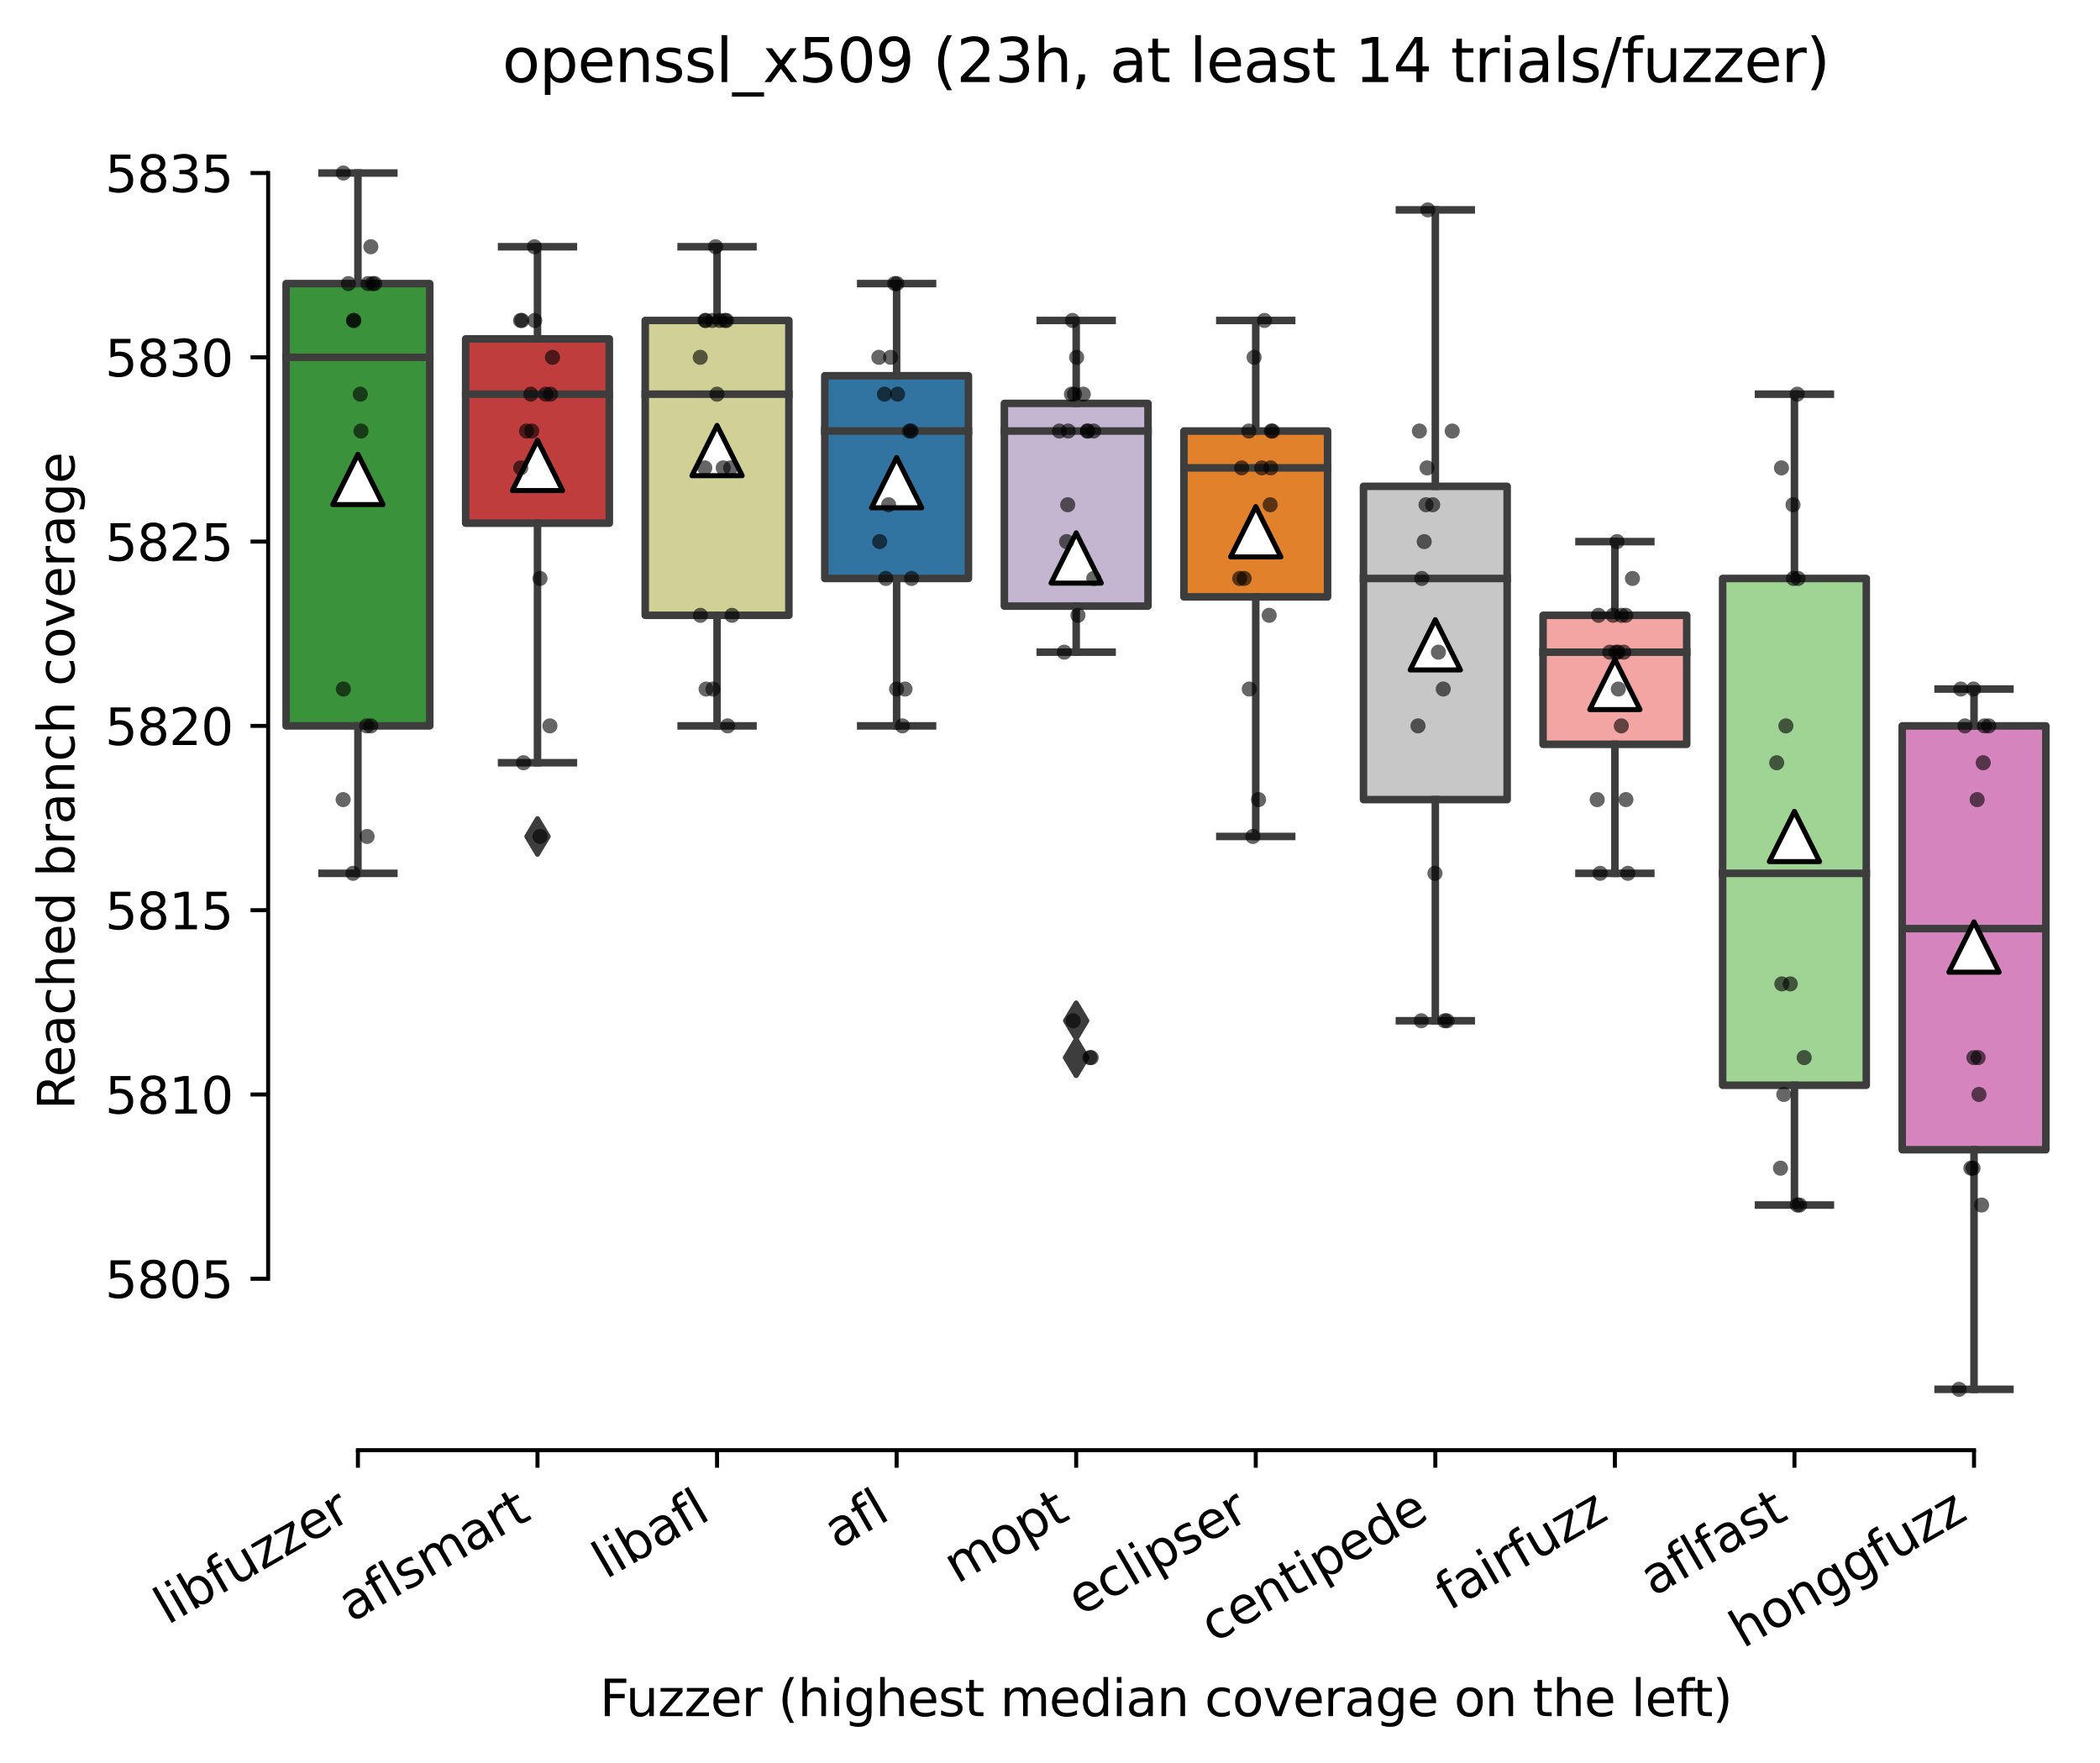 <?xml version="1.0" encoding="utf-8" standalone="no"?>
<!DOCTYPE svg PUBLIC "-//W3C//DTD SVG 1.1//EN"
  "http://www.w3.org/Graphics/SVG/1.1/DTD/svg11.dtd">
<svg xmlns:xlink="http://www.w3.org/1999/xlink" width="417.648pt" height="350.612pt" viewBox="0 0 417.648 350.612" xmlns="http://www.w3.org/2000/svg" version="1.1">
 <defs>
  <style type="text/css">*{stroke-linejoin: round; stroke-linecap: butt}</style>
 </defs>
 <g id="figure_1">
  <g id="patch_1">
   <path d="M 0 350.612 
L 417.648 350.612 
L 417.648 0 
L 0 0 
z
" style="fill: #ffffff"/>
  </g>
  <g id="axes_1">
   <g id="patch_2">
    <path d="M 53.328 288.43 
L 410.448 288.43 
L 410.448 22.318 
L 53.328 22.318 
z
" style="fill: #ffffff"/>
   </g>
   <g id="patch_3">
    <path d="M 56.899 144.378 
L 85.469 144.378 
L 85.469 56.407 
L 56.899 56.407 
L 56.899 144.378 
z
" clip-path="url(#pc420d32643)" style="fill: #3a923a; stroke: #3d3d3d; stroke-width: 1.5; stroke-linejoin: miter"/>
   </g>
   <g id="patch_4">
    <path d="M 92.611 104.058 
L 121.181 104.058 
L 121.181 67.403 
L 92.611 67.403 
L 92.611 104.058 
z
" clip-path="url(#pc420d32643)" style="fill: #c03d3e; stroke: #3d3d3d; stroke-width: 1.5; stroke-linejoin: miter"/>
   </g>
   <g id="patch_5">
    <path d="M 128.323 122.385 
L 156.893 122.385 
L 156.893 63.738 
L 128.323 63.738 
L 128.323 122.385 
z
" clip-path="url(#pc420d32643)" style="fill: #d1d197; stroke: #3d3d3d; stroke-width: 1.5; stroke-linejoin: miter"/>
   </g>
   <g id="patch_6">
    <path d="M 164.035 115.054 
L 192.605 115.054 
L 192.605 74.734 
L 164.035 74.734 
L 164.035 115.054 
z
" clip-path="url(#pc420d32643)" style="fill: #3274a1; stroke: #3d3d3d; stroke-width: 1.5; stroke-linejoin: miter"/>
   </g>
   <g id="patch_7">
    <path d="M 199.747 120.552 
L 228.317 120.552 
L 228.317 80.232 
L 199.747 80.232 
L 199.747 120.552 
z
" clip-path="url(#pc420d32643)" style="fill: #c4b5d0; stroke: #3d3d3d; stroke-width: 1.5; stroke-linejoin: miter"/>
   </g>
   <g id="patch_8">
    <path d="M 235.459 118.72 
L 264.029 118.72 
L 264.029 85.73 
L 235.459 85.73 
L 235.459 118.72 
z
" clip-path="url(#pc420d32643)" style="fill: #e1812c; stroke: #3d3d3d; stroke-width: 1.5; stroke-linejoin: miter"/>
   </g>
   <g id="patch_9">
    <path d="M 271.171 159.04 
L 299.741 159.04 
L 299.741 96.727 
L 271.171 96.727 
L 271.171 159.04 
z
" clip-path="url(#pc420d32643)" style="fill: #c7c7c7; stroke: #3d3d3d; stroke-width: 1.5; stroke-linejoin: miter"/>
   </g>
   <g id="patch_10">
    <path d="M 306.883 148.043 
L 335.453 148.043 
L 335.453 122.385 
L 306.883 122.385 
L 306.883 148.043 
z
" clip-path="url(#pc420d32643)" style="fill: #f2a5a3; stroke: #3d3d3d; stroke-width: 1.5; stroke-linejoin: miter"/>
   </g>
   <g id="patch_11">
    <path d="M 342.595 215.854 
L 371.165 215.854 
L 371.165 115.054 
L 342.595 115.054 
L 342.595 215.854 
z
" clip-path="url(#pc420d32643)" style="fill: #9fd495; stroke: #3d3d3d; stroke-width: 1.5; stroke-linejoin: miter"/>
   </g>
   <g id="patch_12">
    <path d="M 378.307 228.683 
L 406.877 228.683 
L 406.877 144.378 
L 378.307 144.378 
L 378.307 228.683 
z
" clip-path="url(#pc420d32643)" style="fill: #d684bd; stroke: #3d3d3d; stroke-width: 1.5; stroke-linejoin: miter"/>
   </g>
   <g id="matplotlib.axis_1">
    <g id="xtick_1">
     <g id="line2d_1">
      <defs>
       <path id="m7560b94901" d="M 0 0 
L 0 3.5 
" style="stroke: #000000; stroke-width: 0.8"/>
      </defs>
      <g>
       <use xlink:href="#m7560b94901" x="71.184" y="288.43" style="stroke: #000000; stroke-width: 0.8"/>
      </g>
     </g>
     <g id="text_1">
      <!-- libfuzzer -->
      <g transform="translate(33.318 323.272) rotate(-30) scale(0.1 -0.1)">
       <defs>
        <path id="DejaVuSans-6c" d="M 603 4863 
L 1178 4863 
L 1178 0 
L 603 0 
L 603 4863 
z
" transform="scale(0.016)"/>
        <path id="DejaVuSans-69" d="M 603 3500 
L 1178 3500 
L 1178 0 
L 603 0 
L 603 3500 
z
M 603 4863 
L 1178 4863 
L 1178 4134 
L 603 4134 
L 603 4863 
z
" transform="scale(0.016)"/>
        <path id="DejaVuSans-62" d="M 3116 1747 
Q 3116 2381 2855 2742 
Q 2594 3103 2138 3103 
Q 1681 3103 1420 2742 
Q 1159 2381 1159 1747 
Q 1159 1113 1420 752 
Q 1681 391 2138 391 
Q 2594 391 2855 752 
Q 3116 1113 3116 1747 
z
M 1159 2969 
Q 1341 3281 1617 3432 
Q 1894 3584 2278 3584 
Q 2916 3584 3314 3078 
Q 3713 2572 3713 1747 
Q 3713 922 3314 415 
Q 2916 -91 2278 -91 
Q 1894 -91 1617 61 
Q 1341 213 1159 525 
L 1159 0 
L 581 0 
L 581 4863 
L 1159 4863 
L 1159 2969 
z
" transform="scale(0.016)"/>
        <path id="DejaVuSans-66" d="M 2375 4863 
L 2375 4384 
L 1825 4384 
Q 1516 4384 1395 4259 
Q 1275 4134 1275 3809 
L 1275 3500 
L 2222 3500 
L 2222 3053 
L 1275 3053 
L 1275 0 
L 697 0 
L 697 3053 
L 147 3053 
L 147 3500 
L 697 3500 
L 697 3744 
Q 697 4328 969 4595 
Q 1241 4863 1831 4863 
L 2375 4863 
z
" transform="scale(0.016)"/>
        <path id="DejaVuSans-75" d="M 544 1381 
L 544 3500 
L 1119 3500 
L 1119 1403 
Q 1119 906 1312 657 
Q 1506 409 1894 409 
Q 2359 409 2629 706 
Q 2900 1003 2900 1516 
L 2900 3500 
L 3475 3500 
L 3475 0 
L 2900 0 
L 2900 538 
Q 2691 219 2414 64 
Q 2138 -91 1772 -91 
Q 1169 -91 856 284 
Q 544 659 544 1381 
z
M 1991 3584 
L 1991 3584 
z
" transform="scale(0.016)"/>
        <path id="DejaVuSans-7a" d="M 353 3500 
L 3084 3500 
L 3084 2975 
L 922 459 
L 3084 459 
L 3084 0 
L 275 0 
L 275 525 
L 2438 3041 
L 353 3041 
L 353 3500 
z
" transform="scale(0.016)"/>
        <path id="DejaVuSans-65" d="M 3597 1894 
L 3597 1613 
L 953 1613 
Q 991 1019 1311 708 
Q 1631 397 2203 397 
Q 2534 397 2845 478 
Q 3156 559 3463 722 
L 3463 178 
Q 3153 47 2828 -22 
Q 2503 -91 2169 -91 
Q 1331 -91 842 396 
Q 353 884 353 1716 
Q 353 2575 817 3079 
Q 1281 3584 2069 3584 
Q 2775 3584 3186 3129 
Q 3597 2675 3597 1894 
z
M 3022 2063 
Q 3016 2534 2758 2815 
Q 2500 3097 2075 3097 
Q 1594 3097 1305 2825 
Q 1016 2553 972 2059 
L 3022 2063 
z
" transform="scale(0.016)"/>
        <path id="DejaVuSans-72" d="M 2631 2963 
Q 2534 3019 2420 3045 
Q 2306 3072 2169 3072 
Q 1681 3072 1420 2755 
Q 1159 2438 1159 1844 
L 1159 0 
L 581 0 
L 581 3500 
L 1159 3500 
L 1159 2956 
Q 1341 3275 1631 3429 
Q 1922 3584 2338 3584 
Q 2397 3584 2469 3576 
Q 2541 3569 2628 3553 
L 2631 2963 
z
" transform="scale(0.016)"/>
       </defs>
       <use xlink:href="#DejaVuSans-6c"/>
       <use xlink:href="#DejaVuSans-69" x="27.783"/>
       <use xlink:href="#DejaVuSans-62" x="55.566"/>
       <use xlink:href="#DejaVuSans-66" x="119.043"/>
       <use xlink:href="#DejaVuSans-75" x="154.248"/>
       <use xlink:href="#DejaVuSans-7a" x="217.627"/>
       <use xlink:href="#DejaVuSans-7a" x="270.117"/>
       <use xlink:href="#DejaVuSans-65" x="322.607"/>
       <use xlink:href="#DejaVuSans-72" x="384.131"/>
      </g>
     </g>
    </g>
    <g id="xtick_2">
     <g id="line2d_2">
      <g>
       <use xlink:href="#m7560b94901" x="106.896" y="288.43" style="stroke: #000000; stroke-width: 0.8"/>
      </g>
     </g>
     <g id="text_2">
      <!-- aflsmart -->
      <g transform="translate(69.885 322.779) rotate(-30) scale(0.1 -0.1)">
       <defs>
        <path id="DejaVuSans-61" d="M 2194 1759 
Q 1497 1759 1228 1600 
Q 959 1441 959 1056 
Q 959 750 1161 570 
Q 1363 391 1709 391 
Q 2188 391 2477 730 
Q 2766 1069 2766 1631 
L 2766 1759 
L 2194 1759 
z
M 3341 1997 
L 3341 0 
L 2766 0 
L 2766 531 
Q 2569 213 2275 61 
Q 1981 -91 1556 -91 
Q 1019 -91 701 211 
Q 384 513 384 1019 
Q 384 1609 779 1909 
Q 1175 2209 1959 2209 
L 2766 2209 
L 2766 2266 
Q 2766 2663 2505 2880 
Q 2244 3097 1772 3097 
Q 1472 3097 1187 3025 
Q 903 2953 641 2809 
L 641 3341 
Q 956 3463 1253 3523 
Q 1550 3584 1831 3584 
Q 2591 3584 2966 3190 
Q 3341 2797 3341 1997 
z
" transform="scale(0.016)"/>
        <path id="DejaVuSans-73" d="M 2834 3397 
L 2834 2853 
Q 2591 2978 2328 3040 
Q 2066 3103 1784 3103 
Q 1356 3103 1142 2972 
Q 928 2841 928 2578 
Q 928 2378 1081 2264 
Q 1234 2150 1697 2047 
L 1894 2003 
Q 2506 1872 2764 1633 
Q 3022 1394 3022 966 
Q 3022 478 2636 193 
Q 2250 -91 1575 -91 
Q 1294 -91 989 -36 
Q 684 19 347 128 
L 347 722 
Q 666 556 975 473 
Q 1284 391 1588 391 
Q 1994 391 2212 530 
Q 2431 669 2431 922 
Q 2431 1156 2273 1281 
Q 2116 1406 1581 1522 
L 1381 1569 
Q 847 1681 609 1914 
Q 372 2147 372 2553 
Q 372 3047 722 3315 
Q 1072 3584 1716 3584 
Q 2034 3584 2315 3537 
Q 2597 3491 2834 3397 
z
" transform="scale(0.016)"/>
        <path id="DejaVuSans-6d" d="M 3328 2828 
Q 3544 3216 3844 3400 
Q 4144 3584 4550 3584 
Q 5097 3584 5394 3201 
Q 5691 2819 5691 2113 
L 5691 0 
L 5113 0 
L 5113 2094 
Q 5113 2597 4934 2840 
Q 4756 3084 4391 3084 
Q 3944 3084 3684 2787 
Q 3425 2491 3425 1978 
L 3425 0 
L 2847 0 
L 2847 2094 
Q 2847 2600 2669 2842 
Q 2491 3084 2119 3084 
Q 1678 3084 1418 2786 
Q 1159 2488 1159 1978 
L 1159 0 
L 581 0 
L 581 3500 
L 1159 3500 
L 1159 2956 
Q 1356 3278 1631 3431 
Q 1906 3584 2284 3584 
Q 2666 3584 2933 3390 
Q 3200 3197 3328 2828 
z
" transform="scale(0.016)"/>
        <path id="DejaVuSans-74" d="M 1172 4494 
L 1172 3500 
L 2356 3500 
L 2356 3053 
L 1172 3053 
L 1172 1153 
Q 1172 725 1289 603 
Q 1406 481 1766 481 
L 2356 481 
L 2356 0 
L 1766 0 
Q 1100 0 847 248 
Q 594 497 594 1153 
L 594 3053 
L 172 3053 
L 172 3500 
L 594 3500 
L 594 4494 
L 1172 4494 
z
" transform="scale(0.016)"/>
       </defs>
       <use xlink:href="#DejaVuSans-61"/>
       <use xlink:href="#DejaVuSans-66" x="61.279"/>
       <use xlink:href="#DejaVuSans-6c" x="96.484"/>
       <use xlink:href="#DejaVuSans-73" x="124.268"/>
       <use xlink:href="#DejaVuSans-6d" x="176.367"/>
       <use xlink:href="#DejaVuSans-61" x="273.779"/>
       <use xlink:href="#DejaVuSans-72" x="335.059"/>
       <use xlink:href="#DejaVuSans-74" x="376.172"/>
      </g>
     </g>
    </g>
    <g id="xtick_3">
     <g id="line2d_3">
      <g>
       <use xlink:href="#m7560b94901" x="142.608" y="288.43" style="stroke: #000000; stroke-width: 0.8"/>
      </g>
     </g>
     <g id="text_3">
      <!-- libafl -->
      <g transform="translate(120.497 314.176) rotate(-30) scale(0.1 -0.1)">
       <use xlink:href="#DejaVuSans-6c"/>
       <use xlink:href="#DejaVuSans-69" x="27.783"/>
       <use xlink:href="#DejaVuSans-62" x="55.566"/>
       <use xlink:href="#DejaVuSans-61" x="119.043"/>
       <use xlink:href="#DejaVuSans-66" x="180.322"/>
       <use xlink:href="#DejaVuSans-6c" x="215.527"/>
      </g>
     </g>
    </g>
    <g id="xtick_4">
     <g id="line2d_4">
      <g>
       <use xlink:href="#m7560b94901" x="178.32" y="288.43" style="stroke: #000000; stroke-width: 0.8"/>
      </g>
     </g>
     <g id="text_4">
      <!-- afl -->
      <g transform="translate(166.519 308.224) rotate(-30) scale(0.1 -0.1)">
       <use xlink:href="#DejaVuSans-61"/>
       <use xlink:href="#DejaVuSans-66" x="61.279"/>
       <use xlink:href="#DejaVuSans-6c" x="96.484"/>
      </g>
     </g>
    </g>
    <g id="xtick_5">
     <g id="line2d_5">
      <g>
       <use xlink:href="#m7560b94901" x="214.032" y="288.43" style="stroke: #000000; stroke-width: 0.8"/>
      </g>
     </g>
     <g id="text_5">
      <!-- mopt -->
      <g transform="translate(190.365 315.075) rotate(-30) scale(0.1 -0.1)">
       <defs>
        <path id="DejaVuSans-6f" d="M 1959 3097 
Q 1497 3097 1228 2736 
Q 959 2375 959 1747 
Q 959 1119 1226 758 
Q 1494 397 1959 397 
Q 2419 397 2687 759 
Q 2956 1122 2956 1747 
Q 2956 2369 2687 2733 
Q 2419 3097 1959 3097 
z
M 1959 3584 
Q 2709 3584 3137 3096 
Q 3566 2609 3566 1747 
Q 3566 888 3137 398 
Q 2709 -91 1959 -91 
Q 1206 -91 779 398 
Q 353 888 353 1747 
Q 353 2609 779 3096 
Q 1206 3584 1959 3584 
z
" transform="scale(0.016)"/>
        <path id="DejaVuSans-70" d="M 1159 525 
L 1159 -1331 
L 581 -1331 
L 581 3500 
L 1159 3500 
L 1159 2969 
Q 1341 3281 1617 3432 
Q 1894 3584 2278 3584 
Q 2916 3584 3314 3078 
Q 3713 2572 3713 1747 
Q 3713 922 3314 415 
Q 2916 -91 2278 -91 
Q 1894 -91 1617 61 
Q 1341 213 1159 525 
z
M 3116 1747 
Q 3116 2381 2855 2742 
Q 2594 3103 2138 3103 
Q 1681 3103 1420 2742 
Q 1159 2381 1159 1747 
Q 1159 1113 1420 752 
Q 1681 391 2138 391 
Q 2594 391 2855 752 
Q 3116 1113 3116 1747 
z
" transform="scale(0.016)"/>
       </defs>
       <use xlink:href="#DejaVuSans-6d"/>
       <use xlink:href="#DejaVuSans-6f" x="97.412"/>
       <use xlink:href="#DejaVuSans-70" x="158.594"/>
       <use xlink:href="#DejaVuSans-74" x="222.07"/>
      </g>
     </g>
    </g>
    <g id="xtick_6">
     <g id="line2d_6">
      <g>
       <use xlink:href="#m7560b94901" x="249.744" y="288.43" style="stroke: #000000; stroke-width: 0.8"/>
      </g>
     </g>
     <g id="text_6">
      <!-- eclipser -->
      <g transform="translate(214.904 321.525) rotate(-30) scale(0.1 -0.1)">
       <defs>
        <path id="DejaVuSans-63" d="M 3122 3366 
L 3122 2828 
Q 2878 2963 2633 3030 
Q 2388 3097 2138 3097 
Q 1578 3097 1268 2742 
Q 959 2388 959 1747 
Q 959 1106 1268 751 
Q 1578 397 2138 397 
Q 2388 397 2633 464 
Q 2878 531 3122 666 
L 3122 134 
Q 2881 22 2623 -34 
Q 2366 -91 2075 -91 
Q 1284 -91 818 406 
Q 353 903 353 1747 
Q 353 2603 823 3093 
Q 1294 3584 2113 3584 
Q 2378 3584 2631 3529 
Q 2884 3475 3122 3366 
z
" transform="scale(0.016)"/>
       </defs>
       <use xlink:href="#DejaVuSans-65"/>
       <use xlink:href="#DejaVuSans-63" x="61.523"/>
       <use xlink:href="#DejaVuSans-6c" x="116.504"/>
       <use xlink:href="#DejaVuSans-69" x="144.287"/>
       <use xlink:href="#DejaVuSans-70" x="172.07"/>
       <use xlink:href="#DejaVuSans-73" x="235.547"/>
       <use xlink:href="#DejaVuSans-65" x="287.646"/>
       <use xlink:href="#DejaVuSans-72" x="349.17"/>
      </g>
     </g>
    </g>
    <g id="xtick_7">
     <g id="line2d_7">
      <g>
       <use xlink:href="#m7560b94901" x="285.456" y="288.43" style="stroke: #000000; stroke-width: 0.8"/>
      </g>
     </g>
     <g id="text_7">
      <!-- centipede -->
      <g transform="translate(241.383 326.856) rotate(-30) scale(0.1 -0.1)">
       <defs>
        <path id="DejaVuSans-6e" d="M 3513 2113 
L 3513 0 
L 2938 0 
L 2938 2094 
Q 2938 2591 2744 2837 
Q 2550 3084 2163 3084 
Q 1697 3084 1428 2787 
Q 1159 2491 1159 1978 
L 1159 0 
L 581 0 
L 581 3500 
L 1159 3500 
L 1159 2956 
Q 1366 3272 1645 3428 
Q 1925 3584 2291 3584 
Q 2894 3584 3203 3211 
Q 3513 2838 3513 2113 
z
" transform="scale(0.016)"/>
        <path id="DejaVuSans-64" d="M 2906 2969 
L 2906 4863 
L 3481 4863 
L 3481 0 
L 2906 0 
L 2906 525 
Q 2725 213 2448 61 
Q 2172 -91 1784 -91 
Q 1150 -91 751 415 
Q 353 922 353 1747 
Q 353 2572 751 3078 
Q 1150 3584 1784 3584 
Q 2172 3584 2448 3432 
Q 2725 3281 2906 2969 
z
M 947 1747 
Q 947 1113 1208 752 
Q 1469 391 1925 391 
Q 2381 391 2643 752 
Q 2906 1113 2906 1747 
Q 2906 2381 2643 2742 
Q 2381 3103 1925 3103 
Q 1469 3103 1208 2742 
Q 947 2381 947 1747 
z
" transform="scale(0.016)"/>
       </defs>
       <use xlink:href="#DejaVuSans-63"/>
       <use xlink:href="#DejaVuSans-65" x="54.98"/>
       <use xlink:href="#DejaVuSans-6e" x="116.504"/>
       <use xlink:href="#DejaVuSans-74" x="179.883"/>
       <use xlink:href="#DejaVuSans-69" x="219.092"/>
       <use xlink:href="#DejaVuSans-70" x="246.875"/>
       <use xlink:href="#DejaVuSans-65" x="310.352"/>
       <use xlink:href="#DejaVuSans-64" x="371.875"/>
       <use xlink:href="#DejaVuSans-65" x="435.352"/>
      </g>
     </g>
    </g>
    <g id="xtick_8">
     <g id="line2d_8">
      <g>
       <use xlink:href="#m7560b94901" x="321.168" y="288.43" style="stroke: #000000; stroke-width: 0.8"/>
      </g>
     </g>
     <g id="text_8">
      <!-- fairfuzz -->
      <g transform="translate(288.179 320.457) rotate(-30) scale(0.1 -0.1)">
       <use xlink:href="#DejaVuSans-66"/>
       <use xlink:href="#DejaVuSans-61" x="35.205"/>
       <use xlink:href="#DejaVuSans-69" x="96.484"/>
       <use xlink:href="#DejaVuSans-72" x="124.268"/>
       <use xlink:href="#DejaVuSans-66" x="165.381"/>
       <use xlink:href="#DejaVuSans-75" x="200.586"/>
       <use xlink:href="#DejaVuSans-7a" x="263.965"/>
       <use xlink:href="#DejaVuSans-7a" x="316.455"/>
      </g>
     </g>
    </g>
    <g id="xtick_9">
     <g id="line2d_9">
      <g>
       <use xlink:href="#m7560b94901" x="356.88" y="288.43" style="stroke: #000000; stroke-width: 0.8"/>
      </g>
     </g>
     <g id="text_9">
      <!-- aflfast -->
      <g transform="translate(328.816 317.613) rotate(-30) scale(0.1 -0.1)">
       <use xlink:href="#DejaVuSans-61"/>
       <use xlink:href="#DejaVuSans-66" x="61.279"/>
       <use xlink:href="#DejaVuSans-6c" x="96.484"/>
       <use xlink:href="#DejaVuSans-66" x="124.268"/>
       <use xlink:href="#DejaVuSans-61" x="159.473"/>
       <use xlink:href="#DejaVuSans-73" x="220.752"/>
       <use xlink:href="#DejaVuSans-74" x="272.852"/>
      </g>
     </g>
    </g>
    <g id="xtick_10">
     <g id="line2d_10">
      <g>
       <use xlink:href="#m7560b94901" x="392.592" y="288.43" style="stroke: #000000; stroke-width: 0.8"/>
      </g>
     </g>
     <g id="text_10">
      <!-- honggfuzz -->
      <g transform="translate(346.653 327.933) rotate(-30) scale(0.1 -0.1)">
       <defs>
        <path id="DejaVuSans-68" d="M 3513 2113 
L 3513 0 
L 2938 0 
L 2938 2094 
Q 2938 2591 2744 2837 
Q 2550 3084 2163 3084 
Q 1697 3084 1428 2787 
Q 1159 2491 1159 1978 
L 1159 0 
L 581 0 
L 581 4863 
L 1159 4863 
L 1159 2956 
Q 1366 3272 1645 3428 
Q 1925 3584 2291 3584 
Q 2894 3584 3203 3211 
Q 3513 2838 3513 2113 
z
" transform="scale(0.016)"/>
        <path id="DejaVuSans-67" d="M 2906 1791 
Q 2906 2416 2648 2759 
Q 2391 3103 1925 3103 
Q 1463 3103 1205 2759 
Q 947 2416 947 1791 
Q 947 1169 1205 825 
Q 1463 481 1925 481 
Q 2391 481 2648 825 
Q 2906 1169 2906 1791 
z
M 3481 434 
Q 3481 -459 3084 -895 
Q 2688 -1331 1869 -1331 
Q 1566 -1331 1297 -1286 
Q 1028 -1241 775 -1147 
L 775 -588 
Q 1028 -725 1275 -790 
Q 1522 -856 1778 -856 
Q 2344 -856 2625 -561 
Q 2906 -266 2906 331 
L 2906 616 
Q 2728 306 2450 153 
Q 2172 0 1784 0 
Q 1141 0 747 490 
Q 353 981 353 1791 
Q 353 2603 747 3093 
Q 1141 3584 1784 3584 
Q 2172 3584 2450 3431 
Q 2728 3278 2906 2969 
L 2906 3500 
L 3481 3500 
L 3481 434 
z
" transform="scale(0.016)"/>
       </defs>
       <use xlink:href="#DejaVuSans-68"/>
       <use xlink:href="#DejaVuSans-6f" x="63.379"/>
       <use xlink:href="#DejaVuSans-6e" x="124.561"/>
       <use xlink:href="#DejaVuSans-67" x="187.939"/>
       <use xlink:href="#DejaVuSans-67" x="251.416"/>
       <use xlink:href="#DejaVuSans-66" x="314.893"/>
       <use xlink:href="#DejaVuSans-75" x="350.098"/>
       <use xlink:href="#DejaVuSans-7a" x="413.477"/>
       <use xlink:href="#DejaVuSans-7a" x="465.967"/>
      </g>
     </g>
    </g>
    <g id="text_11">
     <!-- Fuzzer (highest median coverage on the left) -->
     <g transform="translate(119.27 341.333) scale(0.1 -0.1)">
      <defs>
       <path id="DejaVuSans-46" d="M 628 4666 
L 3309 4666 
L 3309 4134 
L 1259 4134 
L 1259 2759 
L 3109 2759 
L 3109 2228 
L 1259 2228 
L 1259 0 
L 628 0 
L 628 4666 
z
" transform="scale(0.016)"/>
       <path id="DejaVuSans-20" transform="scale(0.016)"/>
       <path id="DejaVuSans-28" d="M 1984 4856 
Q 1566 4138 1362 3434 
Q 1159 2731 1159 2009 
Q 1159 1288 1364 580 
Q 1569 -128 1984 -844 
L 1484 -844 
Q 1016 -109 783 600 
Q 550 1309 550 2009 
Q 550 2706 781 3412 
Q 1013 4119 1484 4856 
L 1984 4856 
z
" transform="scale(0.016)"/>
       <path id="DejaVuSans-76" d="M 191 3500 
L 800 3500 
L 1894 563 
L 2988 3500 
L 3597 3500 
L 2284 0 
L 1503 0 
L 191 3500 
z
" transform="scale(0.016)"/>
       <path id="DejaVuSans-29" d="M 513 4856 
L 1013 4856 
Q 1481 4119 1714 3412 
Q 1947 2706 1947 2009 
Q 1947 1309 1714 600 
Q 1481 -109 1013 -844 
L 513 -844 
Q 928 -128 1133 580 
Q 1338 1288 1338 2009 
Q 1338 2731 1133 3434 
Q 928 4138 513 4856 
z
" transform="scale(0.016)"/>
      </defs>
      <use xlink:href="#DejaVuSans-46"/>
      <use xlink:href="#DejaVuSans-75" x="52.02"/>
      <use xlink:href="#DejaVuSans-7a" x="115.398"/>
      <use xlink:href="#DejaVuSans-7a" x="167.889"/>
      <use xlink:href="#DejaVuSans-65" x="220.379"/>
      <use xlink:href="#DejaVuSans-72" x="281.902"/>
      <use xlink:href="#DejaVuSans-20" x="323.016"/>
      <use xlink:href="#DejaVuSans-28" x="354.803"/>
      <use xlink:href="#DejaVuSans-68" x="393.816"/>
      <use xlink:href="#DejaVuSans-69" x="457.195"/>
      <use xlink:href="#DejaVuSans-67" x="484.979"/>
      <use xlink:href="#DejaVuSans-68" x="548.455"/>
      <use xlink:href="#DejaVuSans-65" x="611.834"/>
      <use xlink:href="#DejaVuSans-73" x="673.357"/>
      <use xlink:href="#DejaVuSans-74" x="725.457"/>
      <use xlink:href="#DejaVuSans-20" x="764.666"/>
      <use xlink:href="#DejaVuSans-6d" x="796.453"/>
      <use xlink:href="#DejaVuSans-65" x="893.865"/>
      <use xlink:href="#DejaVuSans-64" x="955.389"/>
      <use xlink:href="#DejaVuSans-69" x="1018.865"/>
      <use xlink:href="#DejaVuSans-61" x="1046.648"/>
      <use xlink:href="#DejaVuSans-6e" x="1107.928"/>
      <use xlink:href="#DejaVuSans-20" x="1171.307"/>
      <use xlink:href="#DejaVuSans-63" x="1203.094"/>
      <use xlink:href="#DejaVuSans-6f" x="1258.074"/>
      <use xlink:href="#DejaVuSans-76" x="1319.256"/>
      <use xlink:href="#DejaVuSans-65" x="1378.436"/>
      <use xlink:href="#DejaVuSans-72" x="1439.959"/>
      <use xlink:href="#DejaVuSans-61" x="1481.072"/>
      <use xlink:href="#DejaVuSans-67" x="1542.352"/>
      <use xlink:href="#DejaVuSans-65" x="1605.828"/>
      <use xlink:href="#DejaVuSans-20" x="1667.352"/>
      <use xlink:href="#DejaVuSans-6f" x="1699.139"/>
      <use xlink:href="#DejaVuSans-6e" x="1760.32"/>
      <use xlink:href="#DejaVuSans-20" x="1823.699"/>
      <use xlink:href="#DejaVuSans-74" x="1855.486"/>
      <use xlink:href="#DejaVuSans-68" x="1894.695"/>
      <use xlink:href="#DejaVuSans-65" x="1958.074"/>
      <use xlink:href="#DejaVuSans-20" x="2019.598"/>
      <use xlink:href="#DejaVuSans-6c" x="2051.385"/>
      <use xlink:href="#DejaVuSans-65" x="2079.168"/>
      <use xlink:href="#DejaVuSans-66" x="2140.691"/>
      <use xlink:href="#DejaVuSans-74" x="2174.146"/>
      <use xlink:href="#DejaVuSans-29" x="2213.355"/>
     </g>
    </g>
   </g>
   <g id="matplotlib.axis_2">
    <g id="ytick_1">
     <g id="line2d_11">
      <defs>
       <path id="m79b9e17dfa" d="M 0 0 
L -3.5 0 
" style="stroke: #000000; stroke-width: 0.8"/>
      </defs>
      <g>
       <use xlink:href="#m79b9e17dfa" x="53.328" y="254.341" style="stroke: #000000; stroke-width: 0.8"/>
      </g>
     </g>
     <g id="text_12">
      <!-- 5805 -->
      <g transform="translate(20.878 258.141) scale(0.1 -0.1)">
       <defs>
        <path id="DejaVuSans-35" d="M 691 4666 
L 3169 4666 
L 3169 4134 
L 1269 4134 
L 1269 2991 
Q 1406 3038 1543 3061 
Q 1681 3084 1819 3084 
Q 2600 3084 3056 2656 
Q 3513 2228 3513 1497 
Q 3513 744 3044 326 
Q 2575 -91 1722 -91 
Q 1428 -91 1123 -41 
Q 819 9 494 109 
L 494 744 
Q 775 591 1075 516 
Q 1375 441 1709 441 
Q 2250 441 2565 725 
Q 2881 1009 2881 1497 
Q 2881 1984 2565 2268 
Q 2250 2553 1709 2553 
Q 1456 2553 1204 2497 
Q 953 2441 691 2322 
L 691 4666 
z
" transform="scale(0.016)"/>
        <path id="DejaVuSans-38" d="M 2034 2216 
Q 1584 2216 1326 1975 
Q 1069 1734 1069 1313 
Q 1069 891 1326 650 
Q 1584 409 2034 409 
Q 2484 409 2743 651 
Q 3003 894 3003 1313 
Q 3003 1734 2745 1975 
Q 2488 2216 2034 2216 
z
M 1403 2484 
Q 997 2584 770 2862 
Q 544 3141 544 3541 
Q 544 4100 942 4425 
Q 1341 4750 2034 4750 
Q 2731 4750 3128 4425 
Q 3525 4100 3525 3541 
Q 3525 3141 3298 2862 
Q 3072 2584 2669 2484 
Q 3125 2378 3379 2068 
Q 3634 1759 3634 1313 
Q 3634 634 3220 271 
Q 2806 -91 2034 -91 
Q 1263 -91 848 271 
Q 434 634 434 1313 
Q 434 1759 690 2068 
Q 947 2378 1403 2484 
z
M 1172 3481 
Q 1172 3119 1398 2916 
Q 1625 2713 2034 2713 
Q 2441 2713 2670 2916 
Q 2900 3119 2900 3481 
Q 2900 3844 2670 4047 
Q 2441 4250 2034 4250 
Q 1625 4250 1398 4047 
Q 1172 3844 1172 3481 
z
" transform="scale(0.016)"/>
        <path id="DejaVuSans-30" d="M 2034 4250 
Q 1547 4250 1301 3770 
Q 1056 3291 1056 2328 
Q 1056 1369 1301 889 
Q 1547 409 2034 409 
Q 2525 409 2770 889 
Q 3016 1369 3016 2328 
Q 3016 3291 2770 3770 
Q 2525 4250 2034 4250 
z
M 2034 4750 
Q 2819 4750 3233 4129 
Q 3647 3509 3647 2328 
Q 3647 1150 3233 529 
Q 2819 -91 2034 -91 
Q 1250 -91 836 529 
Q 422 1150 422 2328 
Q 422 3509 836 4129 
Q 1250 4750 2034 4750 
z
" transform="scale(0.016)"/>
       </defs>
       <use xlink:href="#DejaVuSans-35"/>
       <use xlink:href="#DejaVuSans-38" x="63.623"/>
       <use xlink:href="#DejaVuSans-30" x="127.246"/>
       <use xlink:href="#DejaVuSans-35" x="190.869"/>
      </g>
     </g>
    </g>
    <g id="ytick_2">
     <g id="line2d_12">
      <g>
       <use xlink:href="#m79b9e17dfa" x="53.328" y="217.687" style="stroke: #000000; stroke-width: 0.8"/>
      </g>
     </g>
     <g id="text_13">
      <!-- 5810 -->
      <g transform="translate(20.878 221.486) scale(0.1 -0.1)">
       <defs>
        <path id="DejaVuSans-31" d="M 794 531 
L 1825 531 
L 1825 4091 
L 703 3866 
L 703 4441 
L 1819 4666 
L 2450 4666 
L 2450 531 
L 3481 531 
L 3481 0 
L 794 0 
L 794 531 
z
" transform="scale(0.016)"/>
       </defs>
       <use xlink:href="#DejaVuSans-35"/>
       <use xlink:href="#DejaVuSans-38" x="63.623"/>
       <use xlink:href="#DejaVuSans-31" x="127.246"/>
       <use xlink:href="#DejaVuSans-30" x="190.869"/>
      </g>
     </g>
    </g>
    <g id="ytick_3">
     <g id="line2d_13">
      <g>
       <use xlink:href="#m79b9e17dfa" x="53.328" y="181.032" style="stroke: #000000; stroke-width: 0.8"/>
      </g>
     </g>
     <g id="text_14">
      <!-- 5815 -->
      <g transform="translate(20.878 184.832) scale(0.1 -0.1)">
       <use xlink:href="#DejaVuSans-35"/>
       <use xlink:href="#DejaVuSans-38" x="63.623"/>
       <use xlink:href="#DejaVuSans-31" x="127.246"/>
       <use xlink:href="#DejaVuSans-35" x="190.869"/>
      </g>
     </g>
    </g>
    <g id="ytick_4">
     <g id="line2d_14">
      <g>
       <use xlink:href="#m79b9e17dfa" x="53.328" y="144.378" style="stroke: #000000; stroke-width: 0.8"/>
      </g>
     </g>
     <g id="text_15">
      <!-- 5820 -->
      <g transform="translate(20.878 148.177) scale(0.1 -0.1)">
       <defs>
        <path id="DejaVuSans-32" d="M 1228 531 
L 3431 531 
L 3431 0 
L 469 0 
L 469 531 
Q 828 903 1448 1529 
Q 2069 2156 2228 2338 
Q 2531 2678 2651 2914 
Q 2772 3150 2772 3378 
Q 2772 3750 2511 3984 
Q 2250 4219 1831 4219 
Q 1534 4219 1204 4116 
Q 875 4013 500 3803 
L 500 4441 
Q 881 4594 1212 4672 
Q 1544 4750 1819 4750 
Q 2544 4750 2975 4387 
Q 3406 4025 3406 3419 
Q 3406 3131 3298 2873 
Q 3191 2616 2906 2266 
Q 2828 2175 2409 1742 
Q 1991 1309 1228 531 
z
" transform="scale(0.016)"/>
       </defs>
       <use xlink:href="#DejaVuSans-35"/>
       <use xlink:href="#DejaVuSans-38" x="63.623"/>
       <use xlink:href="#DejaVuSans-32" x="127.246"/>
       <use xlink:href="#DejaVuSans-30" x="190.869"/>
      </g>
     </g>
    </g>
    <g id="ytick_5">
     <g id="line2d_15">
      <g>
       <use xlink:href="#m79b9e17dfa" x="53.328" y="107.723" style="stroke: #000000; stroke-width: 0.8"/>
      </g>
     </g>
     <g id="text_16">
      <!-- 5825 -->
      <g transform="translate(20.878 111.522) scale(0.1 -0.1)">
       <use xlink:href="#DejaVuSans-35"/>
       <use xlink:href="#DejaVuSans-38" x="63.623"/>
       <use xlink:href="#DejaVuSans-32" x="127.246"/>
       <use xlink:href="#DejaVuSans-35" x="190.869"/>
      </g>
     </g>
    </g>
    <g id="ytick_6">
     <g id="line2d_16">
      <g>
       <use xlink:href="#m79b9e17dfa" x="53.328" y="71.069" style="stroke: #000000; stroke-width: 0.8"/>
      </g>
     </g>
     <g id="text_17">
      <!-- 5830 -->
      <g transform="translate(20.878 74.868) scale(0.1 -0.1)">
       <defs>
        <path id="DejaVuSans-33" d="M 2597 2516 
Q 3050 2419 3304 2112 
Q 3559 1806 3559 1356 
Q 3559 666 3084 287 
Q 2609 -91 1734 -91 
Q 1441 -91 1130 -33 
Q 819 25 488 141 
L 488 750 
Q 750 597 1062 519 
Q 1375 441 1716 441 
Q 2309 441 2620 675 
Q 2931 909 2931 1356 
Q 2931 1769 2642 2001 
Q 2353 2234 1838 2234 
L 1294 2234 
L 1294 2753 
L 1863 2753 
Q 2328 2753 2575 2939 
Q 2822 3125 2822 3475 
Q 2822 3834 2567 4026 
Q 2313 4219 1838 4219 
Q 1578 4219 1281 4162 
Q 984 4106 628 3988 
L 628 4550 
Q 988 4650 1302 4700 
Q 1616 4750 1894 4750 
Q 2613 4750 3031 4423 
Q 3450 4097 3450 3541 
Q 3450 3153 3228 2886 
Q 3006 2619 2597 2516 
z
" transform="scale(0.016)"/>
       </defs>
       <use xlink:href="#DejaVuSans-35"/>
       <use xlink:href="#DejaVuSans-38" x="63.623"/>
       <use xlink:href="#DejaVuSans-33" x="127.246"/>
       <use xlink:href="#DejaVuSans-30" x="190.869"/>
      </g>
     </g>
    </g>
    <g id="ytick_7">
     <g id="line2d_17">
      <g>
       <use xlink:href="#m79b9e17dfa" x="53.328" y="34.414" style="stroke: #000000; stroke-width: 0.8"/>
      </g>
     </g>
     <g id="text_18">
      <!-- 5835 -->
      <g transform="translate(20.878 38.213) scale(0.1 -0.1)">
       <use xlink:href="#DejaVuSans-35"/>
       <use xlink:href="#DejaVuSans-38" x="63.623"/>
       <use xlink:href="#DejaVuSans-33" x="127.246"/>
       <use xlink:href="#DejaVuSans-35" x="190.869"/>
      </g>
     </g>
    </g>
    <g id="text_19">
     <!-- Reached branch coverage -->
     <g transform="translate(14.798 220.706) rotate(-90) scale(0.1 -0.1)">
      <defs>
       <path id="DejaVuSans-52" d="M 2841 2188 
Q 3044 2119 3236 1894 
Q 3428 1669 3622 1275 
L 4263 0 
L 3584 0 
L 2988 1197 
Q 2756 1666 2539 1819 
Q 2322 1972 1947 1972 
L 1259 1972 
L 1259 0 
L 628 0 
L 628 4666 
L 2053 4666 
Q 2853 4666 3247 4331 
Q 3641 3997 3641 3322 
Q 3641 2881 3436 2590 
Q 3231 2300 2841 2188 
z
M 1259 4147 
L 1259 2491 
L 2053 2491 
Q 2509 2491 2742 2702 
Q 2975 2913 2975 3322 
Q 2975 3731 2742 3939 
Q 2509 4147 2053 4147 
L 1259 4147 
z
" transform="scale(0.016)"/>
      </defs>
      <use xlink:href="#DejaVuSans-52"/>
      <use xlink:href="#DejaVuSans-65" x="64.982"/>
      <use xlink:href="#DejaVuSans-61" x="126.506"/>
      <use xlink:href="#DejaVuSans-63" x="187.785"/>
      <use xlink:href="#DejaVuSans-68" x="242.766"/>
      <use xlink:href="#DejaVuSans-65" x="306.145"/>
      <use xlink:href="#DejaVuSans-64" x="367.668"/>
      <use xlink:href="#DejaVuSans-20" x="431.145"/>
      <use xlink:href="#DejaVuSans-62" x="462.932"/>
      <use xlink:href="#DejaVuSans-72" x="526.408"/>
      <use xlink:href="#DejaVuSans-61" x="567.521"/>
      <use xlink:href="#DejaVuSans-6e" x="628.801"/>
      <use xlink:href="#DejaVuSans-63" x="692.18"/>
      <use xlink:href="#DejaVuSans-68" x="747.16"/>
      <use xlink:href="#DejaVuSans-20" x="810.539"/>
      <use xlink:href="#DejaVuSans-63" x="842.326"/>
      <use xlink:href="#DejaVuSans-6f" x="897.307"/>
      <use xlink:href="#DejaVuSans-76" x="958.488"/>
      <use xlink:href="#DejaVuSans-65" x="1017.668"/>
      <use xlink:href="#DejaVuSans-72" x="1079.191"/>
      <use xlink:href="#DejaVuSans-61" x="1120.305"/>
      <use xlink:href="#DejaVuSans-67" x="1181.584"/>
      <use xlink:href="#DejaVuSans-65" x="1245.061"/>
     </g>
    </g>
   </g>
   <g id="line2d_18">
    <path d="M 71.184 144.378 
L 71.184 173.701 
" clip-path="url(#pc420d32643)" style="fill: none; stroke: #3d3d3d; stroke-width: 1.5; stroke-linecap: square"/>
   </g>
   <g id="line2d_19">
    <path d="M 71.184 56.407 
L 71.184 34.414 
" clip-path="url(#pc420d32643)" style="fill: none; stroke: #3d3d3d; stroke-width: 1.5; stroke-linecap: square"/>
   </g>
   <g id="line2d_20">
    <path d="M 64.042 173.701 
L 78.327 173.701 
" clip-path="url(#pc420d32643)" style="fill: none; stroke: #3d3d3d; stroke-width: 1.5; stroke-linecap: square"/>
   </g>
   <g id="line2d_21">
    <path d="M 64.042 34.414 
L 78.327 34.414 
" clip-path="url(#pc420d32643)" style="fill: none; stroke: #3d3d3d; stroke-width: 1.5; stroke-linecap: square"/>
   </g>
   <g id="line2d_22"/>
   <g id="line2d_23">
    <path d="M 106.896 104.058 
L 106.896 151.709 
" clip-path="url(#pc420d32643)" style="fill: none; stroke: #3d3d3d; stroke-width: 1.5; stroke-linecap: square"/>
   </g>
   <g id="line2d_24">
    <path d="M 106.896 67.403 
L 106.896 49.076 
" clip-path="url(#pc420d32643)" style="fill: none; stroke: #3d3d3d; stroke-width: 1.5; stroke-linecap: square"/>
   </g>
   <g id="line2d_25">
    <path d="M 99.754 151.709 
L 114.039 151.709 
" clip-path="url(#pc420d32643)" style="fill: none; stroke: #3d3d3d; stroke-width: 1.5; stroke-linecap: square"/>
   </g>
   <g id="line2d_26">
    <path d="M 99.754 49.076 
L 114.039 49.076 
" clip-path="url(#pc420d32643)" style="fill: none; stroke: #3d3d3d; stroke-width: 1.5; stroke-linecap: square"/>
   </g>
   <g id="line2d_27">
    <defs>
     <path id="m72daeae029" d="M -0 3.536 
L 2.121 0 
L -0 -3.536 
L -2.121 -0 
z
" style="stroke: #3d3d3d; stroke-linejoin: miter"/>
    </defs>
    <g clip-path="url(#pc420d32643)">
     <use xlink:href="#m72daeae029" x="106.896" y="166.37" style="fill: #3d3d3d; stroke: #3d3d3d; stroke-linejoin: miter"/>
    </g>
   </g>
   <g id="line2d_28">
    <path d="M 142.608 122.385 
L 142.608 144.378 
" clip-path="url(#pc420d32643)" style="fill: none; stroke: #3d3d3d; stroke-width: 1.5; stroke-linecap: square"/>
   </g>
   <g id="line2d_29">
    <path d="M 142.608 63.738 
L 142.608 49.076 
" clip-path="url(#pc420d32643)" style="fill: none; stroke: #3d3d3d; stroke-width: 1.5; stroke-linecap: square"/>
   </g>
   <g id="line2d_30">
    <path d="M 135.466 144.378 
L 149.751 144.378 
" clip-path="url(#pc420d32643)" style="fill: none; stroke: #3d3d3d; stroke-width: 1.5; stroke-linecap: square"/>
   </g>
   <g id="line2d_31">
    <path d="M 135.466 49.076 
L 149.751 49.076 
" clip-path="url(#pc420d32643)" style="fill: none; stroke: #3d3d3d; stroke-width: 1.5; stroke-linecap: square"/>
   </g>
   <g id="line2d_32"/>
   <g id="line2d_33">
    <path d="M 178.32 115.054 
L 178.32 144.378 
" clip-path="url(#pc420d32643)" style="fill: none; stroke: #3d3d3d; stroke-width: 1.5; stroke-linecap: square"/>
   </g>
   <g id="line2d_34">
    <path d="M 178.32 74.734 
L 178.32 56.407 
" clip-path="url(#pc420d32643)" style="fill: none; stroke: #3d3d3d; stroke-width: 1.5; stroke-linecap: square"/>
   </g>
   <g id="line2d_35">
    <path d="M 171.178 144.378 
L 185.463 144.378 
" clip-path="url(#pc420d32643)" style="fill: none; stroke: #3d3d3d; stroke-width: 1.5; stroke-linecap: square"/>
   </g>
   <g id="line2d_36">
    <path d="M 171.178 56.407 
L 185.463 56.407 
" clip-path="url(#pc420d32643)" style="fill: none; stroke: #3d3d3d; stroke-width: 1.5; stroke-linecap: square"/>
   </g>
   <g id="line2d_37"/>
   <g id="line2d_38">
    <path d="M 214.032 120.552 
L 214.032 129.716 
" clip-path="url(#pc420d32643)" style="fill: none; stroke: #3d3d3d; stroke-width: 1.5; stroke-linecap: square"/>
   </g>
   <g id="line2d_39">
    <path d="M 214.032 80.232 
L 214.032 63.738 
" clip-path="url(#pc420d32643)" style="fill: none; stroke: #3d3d3d; stroke-width: 1.5; stroke-linecap: square"/>
   </g>
   <g id="line2d_40">
    <path d="M 206.89 129.716 
L 221.175 129.716 
" clip-path="url(#pc420d32643)" style="fill: none; stroke: #3d3d3d; stroke-width: 1.5; stroke-linecap: square"/>
   </g>
   <g id="line2d_41">
    <path d="M 206.89 63.738 
L 221.175 63.738 
" clip-path="url(#pc420d32643)" style="fill: none; stroke: #3d3d3d; stroke-width: 1.5; stroke-linecap: square"/>
   </g>
   <g id="line2d_42">
    <g clip-path="url(#pc420d32643)">
     <use xlink:href="#m72daeae029" x="214.032" y="203.025" style="fill: #3d3d3d; stroke: #3d3d3d; stroke-linejoin: miter"/>
     <use xlink:href="#m72daeae029" x="214.032" y="210.356" style="fill: #3d3d3d; stroke: #3d3d3d; stroke-linejoin: miter"/>
     <use xlink:href="#m72daeae029" x="214.032" y="210.356" style="fill: #3d3d3d; stroke: #3d3d3d; stroke-linejoin: miter"/>
    </g>
   </g>
   <g id="line2d_43">
    <path d="M 249.744 118.72 
L 249.744 166.37 
" clip-path="url(#pc420d32643)" style="fill: none; stroke: #3d3d3d; stroke-width: 1.5; stroke-linecap: square"/>
   </g>
   <g id="line2d_44">
    <path d="M 249.744 85.73 
L 249.744 63.738 
" clip-path="url(#pc420d32643)" style="fill: none; stroke: #3d3d3d; stroke-width: 1.5; stroke-linecap: square"/>
   </g>
   <g id="line2d_45">
    <path d="M 242.602 166.37 
L 256.887 166.37 
" clip-path="url(#pc420d32643)" style="fill: none; stroke: #3d3d3d; stroke-width: 1.5; stroke-linecap: square"/>
   </g>
   <g id="line2d_46">
    <path d="M 242.602 63.738 
L 256.887 63.738 
" clip-path="url(#pc420d32643)" style="fill: none; stroke: #3d3d3d; stroke-width: 1.5; stroke-linecap: square"/>
   </g>
   <g id="line2d_47"/>
   <g id="line2d_48">
    <path d="M 285.456 159.04 
L 285.456 203.025 
" clip-path="url(#pc420d32643)" style="fill: none; stroke: #3d3d3d; stroke-width: 1.5; stroke-linecap: square"/>
   </g>
   <g id="line2d_49">
    <path d="M 285.456 96.727 
L 285.456 41.745 
" clip-path="url(#pc420d32643)" style="fill: none; stroke: #3d3d3d; stroke-width: 1.5; stroke-linecap: square"/>
   </g>
   <g id="line2d_50">
    <path d="M 278.314 203.025 
L 292.599 203.025 
" clip-path="url(#pc420d32643)" style="fill: none; stroke: #3d3d3d; stroke-width: 1.5; stroke-linecap: square"/>
   </g>
   <g id="line2d_51">
    <path d="M 278.314 41.745 
L 292.599 41.745 
" clip-path="url(#pc420d32643)" style="fill: none; stroke: #3d3d3d; stroke-width: 1.5; stroke-linecap: square"/>
   </g>
   <g id="line2d_52"/>
   <g id="line2d_53">
    <path d="M 321.168 148.043 
L 321.168 173.701 
" clip-path="url(#pc420d32643)" style="fill: none; stroke: #3d3d3d; stroke-width: 1.5; stroke-linecap: square"/>
   </g>
   <g id="line2d_54">
    <path d="M 321.168 122.385 
L 321.168 107.723 
" clip-path="url(#pc420d32643)" style="fill: none; stroke: #3d3d3d; stroke-width: 1.5; stroke-linecap: square"/>
   </g>
   <g id="line2d_55">
    <path d="M 314.026 173.701 
L 328.311 173.701 
" clip-path="url(#pc420d32643)" style="fill: none; stroke: #3d3d3d; stroke-width: 1.5; stroke-linecap: square"/>
   </g>
   <g id="line2d_56">
    <path d="M 314.026 107.723 
L 328.311 107.723 
" clip-path="url(#pc420d32643)" style="fill: none; stroke: #3d3d3d; stroke-width: 1.5; stroke-linecap: square"/>
   </g>
   <g id="line2d_57"/>
   <g id="line2d_58">
    <path d="M 356.88 215.854 
L 356.88 239.68 
" clip-path="url(#pc420d32643)" style="fill: none; stroke: #3d3d3d; stroke-width: 1.5; stroke-linecap: square"/>
   </g>
   <g id="line2d_59">
    <path d="M 356.88 115.054 
L 356.88 78.4 
" clip-path="url(#pc420d32643)" style="fill: none; stroke: #3d3d3d; stroke-width: 1.5; stroke-linecap: square"/>
   </g>
   <g id="line2d_60">
    <path d="M 349.738 239.68 
L 364.023 239.68 
" clip-path="url(#pc420d32643)" style="fill: none; stroke: #3d3d3d; stroke-width: 1.5; stroke-linecap: square"/>
   </g>
   <g id="line2d_61">
    <path d="M 349.738 78.4 
L 364.023 78.4 
" clip-path="url(#pc420d32643)" style="fill: none; stroke: #3d3d3d; stroke-width: 1.5; stroke-linecap: square"/>
   </g>
   <g id="line2d_62"/>
   <g id="line2d_63">
    <path d="M 392.592 228.683 
L 392.592 276.334 
" clip-path="url(#pc420d32643)" style="fill: none; stroke: #3d3d3d; stroke-width: 1.5; stroke-linecap: square"/>
   </g>
   <g id="line2d_64">
    <path d="M 392.592 144.378 
L 392.592 137.047 
" clip-path="url(#pc420d32643)" style="fill: none; stroke: #3d3d3d; stroke-width: 1.5; stroke-linecap: square"/>
   </g>
   <g id="line2d_65">
    <path d="M 385.45 276.334 
L 399.735 276.334 
" clip-path="url(#pc420d32643)" style="fill: none; stroke: #3d3d3d; stroke-width: 1.5; stroke-linecap: square"/>
   </g>
   <g id="line2d_66">
    <path d="M 385.45 137.047 
L 399.735 137.047 
" clip-path="url(#pc420d32643)" style="fill: none; stroke: #3d3d3d; stroke-width: 1.5; stroke-linecap: square"/>
   </g>
   <g id="line2d_67"/>
   <g id="line2d_68">
    <path d="M 56.899 71.069 
L 85.469 71.069 
" clip-path="url(#pc420d32643)" style="fill: none; stroke: #3d3d3d; stroke-width: 1.5; stroke-linecap: square"/>
   </g>
   <g id="line2d_69">
    <defs>
     <path id="md2a36ff754" d="M 0 -5 
L -5 5 
L 5 5 
z
" style="stroke: #000000; stroke-linejoin: miter"/>
    </defs>
    <g clip-path="url(#pc420d32643)">
     <use xlink:href="#md2a36ff754" x="71.184" y="95.352" style="fill: #ffffff; stroke: #000000; stroke-linejoin: miter"/>
    </g>
   </g>
   <g id="line2d_70">
    <path d="M 92.611 78.4 
L 121.181 78.4 
" clip-path="url(#pc420d32643)" style="fill: none; stroke: #3d3d3d; stroke-width: 1.5; stroke-linecap: square"/>
   </g>
   <g id="line2d_71">
    <g clip-path="url(#pc420d32643)">
     <use xlink:href="#md2a36ff754" x="106.896" y="92.573" style="fill: #ffffff; stroke: #000000; stroke-linejoin: miter"/>
    </g>
   </g>
   <g id="line2d_72">
    <path d="M 128.323 78.4 
L 156.893 78.4 
" clip-path="url(#pc420d32643)" style="fill: none; stroke: #3d3d3d; stroke-width: 1.5; stroke-linecap: square"/>
   </g>
   <g id="line2d_73">
    <g clip-path="url(#pc420d32643)">
     <use xlink:href="#md2a36ff754" x="142.608" y="89.612" style="fill: #ffffff; stroke: #000000; stroke-linejoin: miter"/>
    </g>
   </g>
   <g id="line2d_74">
    <path d="M 164.035 85.73 
L 192.605 85.73 
" clip-path="url(#pc420d32643)" style="fill: none; stroke: #3d3d3d; stroke-width: 1.5; stroke-linecap: square"/>
   </g>
   <g id="line2d_75">
    <g clip-path="url(#pc420d32643)">
     <use xlink:href="#md2a36ff754" x="178.32" y="95.994" style="fill: #ffffff; stroke: #000000; stroke-linejoin: miter"/>
    </g>
   </g>
   <g id="line2d_76">
    <path d="M 199.747 85.73 
L 228.317 85.73 
" clip-path="url(#pc420d32643)" style="fill: none; stroke: #3d3d3d; stroke-width: 1.5; stroke-linecap: square"/>
   </g>
   <g id="line2d_77">
    <g clip-path="url(#pc420d32643)">
     <use xlink:href="#md2a36ff754" x="214.032" y="110.981" style="fill: #ffffff; stroke: #000000; stroke-linejoin: miter"/>
    </g>
   </g>
   <g id="line2d_78">
    <path d="M 235.459 93.061 
L 264.029 93.061 
" clip-path="url(#pc420d32643)" style="fill: none; stroke: #3d3d3d; stroke-width: 1.5; stroke-linecap: square"/>
   </g>
   <g id="line2d_79">
    <g clip-path="url(#pc420d32643)">
     <use xlink:href="#md2a36ff754" x="249.744" y="105.768" style="fill: #ffffff; stroke: #000000; stroke-linejoin: miter"/>
    </g>
   </g>
   <g id="line2d_80">
    <path d="M 271.171 115.054 
L 299.741 115.054 
" clip-path="url(#pc420d32643)" style="fill: none; stroke: #3d3d3d; stroke-width: 1.5; stroke-linecap: square"/>
   </g>
   <g id="line2d_81">
    <g clip-path="url(#pc420d32643)">
     <use xlink:href="#md2a36ff754" x="285.456" y="128.25" style="fill: #ffffff; stroke: #000000; stroke-linejoin: miter"/>
    </g>
   </g>
   <g id="line2d_82">
    <path d="M 306.883 129.716 
L 335.453 129.716 
" clip-path="url(#pc420d32643)" style="fill: none; stroke: #3d3d3d; stroke-width: 1.5; stroke-linecap: square"/>
   </g>
   <g id="line2d_83">
    <g clip-path="url(#pc420d32643)">
     <use xlink:href="#md2a36ff754" x="321.168" y="136.13" style="fill: #ffffff; stroke: #000000; stroke-linejoin: miter"/>
    </g>
   </g>
   <g id="line2d_84">
    <path d="M 342.595 173.701 
L 371.165 173.701 
" clip-path="url(#pc420d32643)" style="fill: none; stroke: #3d3d3d; stroke-width: 1.5; stroke-linecap: square"/>
   </g>
   <g id="line2d_85">
    <g clip-path="url(#pc420d32643)">
     <use xlink:href="#md2a36ff754" x="356.88" y="166.37" style="fill: #ffffff; stroke: #000000; stroke-linejoin: miter"/>
    </g>
   </g>
   <g id="line2d_86">
    <path d="M 378.307 184.698 
L 406.877 184.698 
" clip-path="url(#pc420d32643)" style="fill: none; stroke: #3d3d3d; stroke-width: 1.5; stroke-linecap: square"/>
   </g>
   <g id="line2d_87">
    <g clip-path="url(#pc420d32643)">
     <use xlink:href="#md2a36ff754" x="392.592" y="188.363" style="fill: #ffffff; stroke: #000000; stroke-linejoin: miter"/>
    </g>
   </g>
   <g id="patch_13">
    <path d="M 53.328 254.341 
L 53.328 34.414 
" style="fill: none; stroke: #000000; stroke-width: 0.8; stroke-linejoin: miter; stroke-linecap: square"/>
   </g>
   <g id="patch_14">
    <path d="M 71.184 288.43 
L 392.592 288.43 
" style="fill: none; stroke: #000000; stroke-width: 0.8; stroke-linejoin: miter; stroke-linecap: square"/>
   </g>
   <g id="PathCollection_1">
    <defs>
     <path id="md4f014ba51" d="M 0 1.5 
C 0.398 1.5 0.779 1.342 1.061 1.061 
C 1.342 0.779 1.5 0.398 1.5 0 
C 1.5 -0.398 1.342 -0.779 1.061 -1.061 
C 0.779 -1.342 0.398 -1.5 0 -1.5 
C -0.398 -1.5 -0.779 -1.342 -1.061 -1.061 
C -1.342 -0.779 -1.5 -0.398 -1.5 0 
C -1.5 0.398 -1.342 0.779 -1.061 1.061 
C -0.779 1.342 -0.398 1.5 0 1.5 
z
"/>
    </defs>
    <g clip-path="url(#pc420d32643)">
     <use xlink:href="#md4f014ba51" x="69.288" y="56.407" style="fill-opacity: 0.6"/>
     <use xlink:href="#md4f014ba51" x="74.509" y="56.407" style="fill-opacity: 0.6"/>
     <use xlink:href="#md4f014ba51" x="68.246" y="159.04" style="fill-opacity: 0.6"/>
     <use xlink:href="#md4f014ba51" x="73.753" y="49.076" style="fill-opacity: 0.6"/>
     <use xlink:href="#md4f014ba51" x="68.287" y="34.414" style="fill-opacity: 0.6"/>
     <use xlink:href="#md4f014ba51" x="71.648" y="78.4" style="fill-opacity: 0.6"/>
     <use xlink:href="#md4f014ba51" x="72.925" y="144.378" style="fill-opacity: 0.6"/>
     <use xlink:href="#md4f014ba51" x="70.302" y="63.738" style="fill-opacity: 0.6"/>
     <use xlink:href="#md4f014ba51" x="73.187" y="56.407" style="fill-opacity: 0.6"/>
     <use xlink:href="#md4f014ba51" x="68.283" y="137.047" style="fill-opacity: 0.6"/>
     <use xlink:href="#md4f014ba51" x="73.738" y="144.378" style="fill-opacity: 0.6"/>
     <use xlink:href="#md4f014ba51" x="74.098" y="56.407" style="fill-opacity: 0.6"/>
     <use xlink:href="#md4f014ba51" x="70.376" y="63.738" style="fill-opacity: 0.6"/>
     <use xlink:href="#md4f014ba51" x="73.011" y="166.37" style="fill-opacity: 0.6"/>
     <use xlink:href="#md4f014ba51" x="71.795" y="85.73" style="fill-opacity: 0.6"/>
     <use xlink:href="#md4f014ba51" x="70.202" y="173.701" style="fill-opacity: 0.6"/>
    </g>
   </g>
   <g id="PathCollection_2">
    <g clip-path="url(#pc420d32643)">
     <use xlink:href="#md4f014ba51" x="109.877" y="71.069" style="fill-opacity: 0.6"/>
     <use xlink:href="#md4f014ba51" x="103.795" y="63.738" style="fill-opacity: 0.6"/>
     <use xlink:href="#md4f014ba51" x="103.529" y="63.738" style="fill-opacity: 0.6"/>
     <use xlink:href="#md4f014ba51" x="104.119" y="151.709" style="fill-opacity: 0.6"/>
     <use xlink:href="#md4f014ba51" x="103.562" y="93.061" style="fill-opacity: 0.6"/>
     <use xlink:href="#md4f014ba51" x="107.395" y="166.37" style="fill-opacity: 0.6"/>
     <use xlink:href="#md4f014ba51" x="106.281" y="49.076" style="fill-opacity: 0.6"/>
     <use xlink:href="#md4f014ba51" x="105.752" y="85.73" style="fill-opacity: 0.6"/>
     <use xlink:href="#md4f014ba51" x="109.485" y="78.4" style="fill-opacity: 0.6"/>
     <use xlink:href="#md4f014ba51" x="104.716" y="85.73" style="fill-opacity: 0.6"/>
     <use xlink:href="#md4f014ba51" x="106.337" y="63.738" style="fill-opacity: 0.6"/>
     <use xlink:href="#md4f014ba51" x="105.571" y="78.4" style="fill-opacity: 0.6"/>
     <use xlink:href="#md4f014ba51" x="109.369" y="144.378" style="fill-opacity: 0.6"/>
     <use xlink:href="#md4f014ba51" x="108.531" y="78.4" style="fill-opacity: 0.6"/>
     <use xlink:href="#md4f014ba51" x="107.393" y="115.054" style="fill-opacity: 0.6"/>
    </g>
   </g>
   <g id="PathCollection_3">
    <g clip-path="url(#pc420d32643)">
     <use xlink:href="#md4f014ba51" x="145.321" y="93.061" style="fill-opacity: 0.6"/>
     <use xlink:href="#md4f014ba51" x="140.427" y="137.047" style="fill-opacity: 0.6"/>
     <use xlink:href="#md4f014ba51" x="144.719" y="144.378" style="fill-opacity: 0.6"/>
     <use xlink:href="#md4f014ba51" x="145.582" y="122.385" style="fill-opacity: 0.6"/>
     <use xlink:href="#md4f014ba51" x="139.303" y="122.385" style="fill-opacity: 0.6"/>
     <use xlink:href="#md4f014ba51" x="140.378" y="63.738" style="fill-opacity: 0.6"/>
     <use xlink:href="#md4f014ba51" x="139.264" y="71.069" style="fill-opacity: 0.6"/>
     <use xlink:href="#md4f014ba51" x="141.677" y="63.738" style="fill-opacity: 0.6"/>
     <use xlink:href="#md4f014ba51" x="142.318" y="49.076" style="fill-opacity: 0.6"/>
     <use xlink:href="#md4f014ba51" x="140.221" y="63.738" style="fill-opacity: 0.6"/>
     <use xlink:href="#md4f014ba51" x="142.596" y="78.4" style="fill-opacity: 0.6"/>
     <use xlink:href="#md4f014ba51" x="144.485" y="63.738" style="fill-opacity: 0.6"/>
     <use xlink:href="#md4f014ba51" x="141.785" y="137.047" style="fill-opacity: 0.6"/>
     <use xlink:href="#md4f014ba51" x="140.17" y="93.061" style="fill-opacity: 0.6"/>
     <use xlink:href="#md4f014ba51" x="143.159" y="63.738" style="fill-opacity: 0.6"/>
     <use xlink:href="#md4f014ba51" x="144.164" y="63.738" style="fill-opacity: 0.6"/>
     <use xlink:href="#md4f014ba51" x="143.832" y="93.061" style="fill-opacity: 0.6"/>
    </g>
   </g>
   <g id="PathCollection_4">
    <g clip-path="url(#pc420d32643)">
     <use xlink:href="#md4f014ba51" x="178.31" y="137.047" style="fill-opacity: 0.6"/>
     <use xlink:href="#md4f014ba51" x="178.505" y="78.4" style="fill-opacity: 0.6"/>
     <use xlink:href="#md4f014ba51" x="180.883" y="85.73" style="fill-opacity: 0.6"/>
     <use xlink:href="#md4f014ba51" x="179.988" y="137.047" style="fill-opacity: 0.6"/>
     <use xlink:href="#md4f014ba51" x="179.477" y="144.378" style="fill-opacity: 0.6"/>
     <use xlink:href="#md4f014ba51" x="176.16" y="115.054" style="fill-opacity: 0.6"/>
     <use xlink:href="#md4f014ba51" x="181.286" y="115.054" style="fill-opacity: 0.6"/>
     <use xlink:href="#md4f014ba51" x="181.216" y="85.73" style="fill-opacity: 0.6"/>
     <use xlink:href="#md4f014ba51" x="177.938" y="56.407" style="fill-opacity: 0.6"/>
     <use xlink:href="#md4f014ba51" x="175.898" y="78.4" style="fill-opacity: 0.6"/>
     <use xlink:href="#md4f014ba51" x="174.788" y="71.069" style="fill-opacity: 0.6"/>
     <use xlink:href="#md4f014ba51" x="176.727" y="100.392" style="fill-opacity: 0.6"/>
     <use xlink:href="#md4f014ba51" x="174.949" y="107.723" style="fill-opacity: 0.6"/>
     <use xlink:href="#md4f014ba51" x="178.364" y="56.407" style="fill-opacity: 0.6"/>
     <use xlink:href="#md4f014ba51" x="177.125" y="71.069" style="fill-opacity: 0.6"/>
    </g>
   </g>
   <g id="PathCollection_5">
    <g clip-path="url(#pc420d32643)">
     <use xlink:href="#md4f014ba51" x="213.694" y="78.4" style="fill-opacity: 0.6"/>
     <use xlink:href="#md4f014ba51" x="214.381" y="122.385" style="fill-opacity: 0.6"/>
     <use xlink:href="#md4f014ba51" x="215.438" y="78.4" style="fill-opacity: 0.6"/>
     <use xlink:href="#md4f014ba51" x="213.284" y="63.738" style="fill-opacity: 0.6"/>
     <use xlink:href="#md4f014ba51" x="217.527" y="115.054" style="fill-opacity: 0.6"/>
     <use xlink:href="#md4f014ba51" x="212.348" y="100.392" style="fill-opacity: 0.6"/>
     <use xlink:href="#md4f014ba51" x="213.429" y="203.025" style="fill-opacity: 0.6"/>
     <use xlink:href="#md4f014ba51" x="212.121" y="107.723" style="fill-opacity: 0.6"/>
     <use xlink:href="#md4f014ba51" x="216.243" y="85.73" style="fill-opacity: 0.6"/>
     <use xlink:href="#md4f014ba51" x="212.445" y="85.73" style="fill-opacity: 0.6"/>
     <use xlink:href="#md4f014ba51" x="217.018" y="210.356" style="fill-opacity: 0.6"/>
     <use xlink:href="#md4f014ba51" x="216.32" y="85.73" style="fill-opacity: 0.6"/>
     <use xlink:href="#md4f014ba51" x="211.651" y="129.716" style="fill-opacity: 0.6"/>
     <use xlink:href="#md4f014ba51" x="210.687" y="85.73" style="fill-opacity: 0.6"/>
     <use xlink:href="#md4f014ba51" x="213.095" y="78.4" style="fill-opacity: 0.6"/>
     <use xlink:href="#md4f014ba51" x="214.118" y="71.069" style="fill-opacity: 0.6"/>
     <use xlink:href="#md4f014ba51" x="217.503" y="85.73" style="fill-opacity: 0.6"/>
     <use xlink:href="#md4f014ba51" x="216.75" y="210.356" style="fill-opacity: 0.6"/>
    </g>
   </g>
   <g id="PathCollection_6">
    <g clip-path="url(#pc420d32643)">
     <use xlink:href="#md4f014ba51" x="249.416" y="71.069" style="fill-opacity: 0.6"/>
     <use xlink:href="#md4f014ba51" x="249.18" y="166.37" style="fill-opacity: 0.6"/>
     <use xlink:href="#md4f014ba51" x="252.729" y="93.061" style="fill-opacity: 0.6"/>
     <use xlink:href="#md4f014ba51" x="248.454" y="137.047" style="fill-opacity: 0.6"/>
     <use xlink:href="#md4f014ba51" x="247.444" y="115.054" style="fill-opacity: 0.6"/>
     <use xlink:href="#md4f014ba51" x="252.843" y="85.73" style="fill-opacity: 0.6"/>
     <use xlink:href="#md4f014ba51" x="252.619" y="100.392" style="fill-opacity: 0.6"/>
     <use xlink:href="#md4f014ba51" x="251.476" y="63.738" style="fill-opacity: 0.6"/>
     <use xlink:href="#md4f014ba51" x="246.934" y="93.061" style="fill-opacity: 0.6"/>
     <use xlink:href="#md4f014ba51" x="253.074" y="85.73" style="fill-opacity: 0.6"/>
     <use xlink:href="#md4f014ba51" x="246.553" y="115.054" style="fill-opacity: 0.6"/>
     <use xlink:href="#md4f014ba51" x="250.942" y="93.061" style="fill-opacity: 0.6"/>
     <use xlink:href="#md4f014ba51" x="248.37" y="85.73" style="fill-opacity: 0.6"/>
     <use xlink:href="#md4f014ba51" x="250.306" y="159.04" style="fill-opacity: 0.6"/>
     <use xlink:href="#md4f014ba51" x="252.419" y="122.385" style="fill-opacity: 0.6"/>
    </g>
   </g>
   <g id="PathCollection_7">
    <g clip-path="url(#pc420d32643)">
     <use xlink:href="#md4f014ba51" x="282.288" y="85.73" style="fill-opacity: 0.6"/>
     <use xlink:href="#md4f014ba51" x="286.068" y="129.716" style="fill-opacity: 0.6"/>
     <use xlink:href="#md4f014ba51" x="282.759" y="115.054" style="fill-opacity: 0.6"/>
     <use xlink:href="#md4f014ba51" x="285.383" y="173.701" style="fill-opacity: 0.6"/>
     <use xlink:href="#md4f014ba51" x="283.812" y="93.061" style="fill-opacity: 0.6"/>
     <use xlink:href="#md4f014ba51" x="284.939" y="100.392" style="fill-opacity: 0.6"/>
     <use xlink:href="#md4f014ba51" x="288.816" y="85.73" style="fill-opacity: 0.6"/>
     <use xlink:href="#md4f014ba51" x="287.32" y="203.025" style="fill-opacity: 0.6"/>
     <use xlink:href="#md4f014ba51" x="282.015" y="144.378" style="fill-opacity: 0.6"/>
     <use xlink:href="#md4f014ba51" x="283.968" y="41.745" style="fill-opacity: 0.6"/>
     <use xlink:href="#md4f014ba51" x="287.036" y="137.047" style="fill-opacity: 0.6"/>
     <use xlink:href="#md4f014ba51" x="283.247" y="107.723" style="fill-opacity: 0.6"/>
     <use xlink:href="#md4f014ba51" x="282.667" y="203.025" style="fill-opacity: 0.6"/>
     <use xlink:href="#md4f014ba51" x="287.774" y="203.025" style="fill-opacity: 0.6"/>
     <use xlink:href="#md4f014ba51" x="283.609" y="100.392" style="fill-opacity: 0.6"/>
    </g>
   </g>
   <g id="PathCollection_8">
    <g clip-path="url(#pc420d32643)">
     <use xlink:href="#md4f014ba51" x="317.914" y="122.385" style="fill-opacity: 0.6"/>
     <use xlink:href="#md4f014ba51" x="320.14" y="129.716" style="fill-opacity: 0.6"/>
     <use xlink:href="#md4f014ba51" x="322.942" y="129.716" style="fill-opacity: 0.6"/>
     <use xlink:href="#md4f014ba51" x="324.661" y="115.054" style="fill-opacity: 0.6"/>
     <use xlink:href="#md4f014ba51" x="322.443" y="144.378" style="fill-opacity: 0.6"/>
     <use xlink:href="#md4f014ba51" x="321.593" y="107.723" style="fill-opacity: 0.6"/>
     <use xlink:href="#md4f014ba51" x="321.851" y="137.047" style="fill-opacity: 0.6"/>
     <use xlink:href="#md4f014ba51" x="318.238" y="173.701" style="fill-opacity: 0.6"/>
     <use xlink:href="#md4f014ba51" x="323.322" y="122.385" style="fill-opacity: 0.6"/>
     <use xlink:href="#md4f014ba51" x="322.457" y="122.385" style="fill-opacity: 0.6"/>
     <use xlink:href="#md4f014ba51" x="323.755" y="173.701" style="fill-opacity: 0.6"/>
     <use xlink:href="#md4f014ba51" x="320.794" y="122.385" style="fill-opacity: 0.6"/>
     <use xlink:href="#md4f014ba51" x="321.387" y="129.716" style="fill-opacity: 0.6"/>
     <use xlink:href="#md4f014ba51" x="321.806" y="129.716" style="fill-opacity: 0.6"/>
     <use xlink:href="#md4f014ba51" x="323.364" y="159.04" style="fill-opacity: 0.6"/>
     <use xlink:href="#md4f014ba51" x="317.651" y="159.04" style="fill-opacity: 0.6"/>
    </g>
   </g>
   <g id="PathCollection_9">
    <g clip-path="url(#pc420d32643)">
     <use xlink:href="#md4f014ba51" x="354.298" y="93.061" style="fill-opacity: 0.6"/>
     <use xlink:href="#md4f014ba51" x="358.819" y="210.356" style="fill-opacity: 0.6"/>
     <use xlink:href="#md4f014ba51" x="357.465" y="239.68" style="fill-opacity: 0.6"/>
     <use xlink:href="#md4f014ba51" x="354.374" y="195.694" style="fill-opacity: 0.6"/>
     <use xlink:href="#md4f014ba51" x="356.047" y="195.694" style="fill-opacity: 0.6"/>
     <use xlink:href="#md4f014ba51" x="357.896" y="239.68" style="fill-opacity: 0.6"/>
     <use xlink:href="#md4f014ba51" x="357.436" y="78.4" style="fill-opacity: 0.6"/>
     <use xlink:href="#md4f014ba51" x="356.598" y="100.392" style="fill-opacity: 0.6"/>
     <use xlink:href="#md4f014ba51" x="355.177" y="144.378" style="fill-opacity: 0.6"/>
     <use xlink:href="#md4f014ba51" x="353.35" y="151.709" style="fill-opacity: 0.6"/>
     <use xlink:href="#md4f014ba51" x="357.593" y="115.054" style="fill-opacity: 0.6"/>
     <use xlink:href="#md4f014ba51" x="354.104" y="232.349" style="fill-opacity: 0.6"/>
     <use xlink:href="#md4f014ba51" x="354.769" y="217.687" style="fill-opacity: 0.6"/>
     <use xlink:href="#md4f014ba51" x="356.686" y="115.054" style="fill-opacity: 0.6"/>
    </g>
   </g>
   <g id="PathCollection_10">
    <g clip-path="url(#pc420d32643)">
     <use xlink:href="#md4f014ba51" x="389.966" y="137.047" style="fill-opacity: 0.6"/>
     <use xlink:href="#md4f014ba51" x="394.099" y="239.68" style="fill-opacity: 0.6"/>
     <use xlink:href="#md4f014ba51" x="392.484" y="137.047" style="fill-opacity: 0.6"/>
     <use xlink:href="#md4f014ba51" x="390.78" y="144.378" style="fill-opacity: 0.6"/>
     <use xlink:href="#md4f014ba51" x="389.621" y="276.334" style="fill-opacity: 0.6"/>
     <use xlink:href="#md4f014ba51" x="392.57" y="210.356" style="fill-opacity: 0.6"/>
     <use xlink:href="#md4f014ba51" x="393.405" y="210.356" style="fill-opacity: 0.6"/>
     <use xlink:href="#md4f014ba51" x="391.975" y="232.349" style="fill-opacity: 0.6"/>
     <use xlink:href="#md4f014ba51" x="394.424" y="151.709" style="fill-opacity: 0.6"/>
     <use xlink:href="#md4f014ba51" x="395.521" y="144.378" style="fill-opacity: 0.6"/>
     <use xlink:href="#md4f014ba51" x="393.576" y="217.687" style="fill-opacity: 0.6"/>
     <use xlink:href="#md4f014ba51" x="393.214" y="159.04" style="fill-opacity: 0.6"/>
     <use xlink:href="#md4f014ba51" x="394.661" y="144.378" style="fill-opacity: 0.6"/>
     <use xlink:href="#md4f014ba51" x="392.394" y="232.349" style="fill-opacity: 0.6"/>
    </g>
   </g>
   <g id="text_20">
    <!-- openssl_x509 (23h, at least 14 trials/fuzzer) -->
    <g transform="translate(99.906 16.318) scale(0.12 -0.12)">
     <defs>
      <path id="DejaVuSans-5f" d="M 3263 -1063 
L 3263 -1509 
L -63 -1509 
L -63 -1063 
L 3263 -1063 
z
" transform="scale(0.016)"/>
      <path id="DejaVuSans-78" d="M 3513 3500 
L 2247 1797 
L 3578 0 
L 2900 0 
L 1881 1375 
L 863 0 
L 184 0 
L 1544 1831 
L 300 3500 
L 978 3500 
L 1906 2253 
L 2834 3500 
L 3513 3500 
z
" transform="scale(0.016)"/>
      <path id="DejaVuSans-39" d="M 703 97 
L 703 672 
Q 941 559 1184 500 
Q 1428 441 1663 441 
Q 2288 441 2617 861 
Q 2947 1281 2994 2138 
Q 2813 1869 2534 1725 
Q 2256 1581 1919 1581 
Q 1219 1581 811 2004 
Q 403 2428 403 3163 
Q 403 3881 828 4315 
Q 1253 4750 1959 4750 
Q 2769 4750 3195 4129 
Q 3622 3509 3622 2328 
Q 3622 1225 3098 567 
Q 2575 -91 1691 -91 
Q 1453 -91 1209 -44 
Q 966 3 703 97 
z
M 1959 2075 
Q 2384 2075 2632 2365 
Q 2881 2656 2881 3163 
Q 2881 3666 2632 3958 
Q 2384 4250 1959 4250 
Q 1534 4250 1286 3958 
Q 1038 3666 1038 3163 
Q 1038 2656 1286 2365 
Q 1534 2075 1959 2075 
z
" transform="scale(0.016)"/>
      <path id="DejaVuSans-2c" d="M 750 794 
L 1409 794 
L 1409 256 
L 897 -744 
L 494 -744 
L 750 256 
L 750 794 
z
" transform="scale(0.016)"/>
      <path id="DejaVuSans-34" d="M 2419 4116 
L 825 1625 
L 2419 1625 
L 2419 4116 
z
M 2253 4666 
L 3047 4666 
L 3047 1625 
L 3713 1625 
L 3713 1100 
L 3047 1100 
L 3047 0 
L 2419 0 
L 2419 1100 
L 313 1100 
L 313 1709 
L 2253 4666 
z
" transform="scale(0.016)"/>
      <path id="DejaVuSans-2f" d="M 1625 4666 
L 2156 4666 
L 531 -594 
L 0 -594 
L 1625 4666 
z
" transform="scale(0.016)"/>
     </defs>
     <use xlink:href="#DejaVuSans-6f"/>
     <use xlink:href="#DejaVuSans-70" x="61.182"/>
     <use xlink:href="#DejaVuSans-65" x="124.658"/>
     <use xlink:href="#DejaVuSans-6e" x="186.182"/>
     <use xlink:href="#DejaVuSans-73" x="249.561"/>
     <use xlink:href="#DejaVuSans-73" x="301.66"/>
     <use xlink:href="#DejaVuSans-6c" x="353.76"/>
     <use xlink:href="#DejaVuSans-5f" x="381.543"/>
     <use xlink:href="#DejaVuSans-78" x="431.543"/>
     <use xlink:href="#DejaVuSans-35" x="490.723"/>
     <use xlink:href="#DejaVuSans-30" x="554.346"/>
     <use xlink:href="#DejaVuSans-39" x="617.969"/>
     <use xlink:href="#DejaVuSans-20" x="681.592"/>
     <use xlink:href="#DejaVuSans-28" x="713.379"/>
     <use xlink:href="#DejaVuSans-32" x="752.393"/>
     <use xlink:href="#DejaVuSans-33" x="816.016"/>
     <use xlink:href="#DejaVuSans-68" x="879.639"/>
     <use xlink:href="#DejaVuSans-2c" x="943.018"/>
     <use xlink:href="#DejaVuSans-20" x="974.805"/>
     <use xlink:href="#DejaVuSans-61" x="1006.592"/>
     <use xlink:href="#DejaVuSans-74" x="1067.871"/>
     <use xlink:href="#DejaVuSans-20" x="1107.08"/>
     <use xlink:href="#DejaVuSans-6c" x="1138.867"/>
     <use xlink:href="#DejaVuSans-65" x="1166.65"/>
     <use xlink:href="#DejaVuSans-61" x="1228.174"/>
     <use xlink:href="#DejaVuSans-73" x="1289.453"/>
     <use xlink:href="#DejaVuSans-74" x="1341.553"/>
     <use xlink:href="#DejaVuSans-20" x="1380.762"/>
     <use xlink:href="#DejaVuSans-31" x="1412.549"/>
     <use xlink:href="#DejaVuSans-34" x="1476.172"/>
     <use xlink:href="#DejaVuSans-20" x="1539.795"/>
     <use xlink:href="#DejaVuSans-74" x="1571.582"/>
     <use xlink:href="#DejaVuSans-72" x="1610.791"/>
     <use xlink:href="#DejaVuSans-69" x="1651.904"/>
     <use xlink:href="#DejaVuSans-61" x="1679.688"/>
     <use xlink:href="#DejaVuSans-6c" x="1740.967"/>
     <use xlink:href="#DejaVuSans-73" x="1768.75"/>
     <use xlink:href="#DejaVuSans-2f" x="1820.85"/>
     <use xlink:href="#DejaVuSans-66" x="1854.541"/>
     <use xlink:href="#DejaVuSans-75" x="1889.746"/>
     <use xlink:href="#DejaVuSans-7a" x="1953.125"/>
     <use xlink:href="#DejaVuSans-7a" x="2005.615"/>
     <use xlink:href="#DejaVuSans-65" x="2058.105"/>
     <use xlink:href="#DejaVuSans-72" x="2119.629"/>
     <use xlink:href="#DejaVuSans-29" x="2160.742"/>
    </g>
   </g>
  </g>
 </g>
 <defs>
  <clipPath id="pc420d32643">
   <rect x="53.328" y="22.318" width="357.12" height="266.112"/>
  </clipPath>
 </defs>
</svg>
